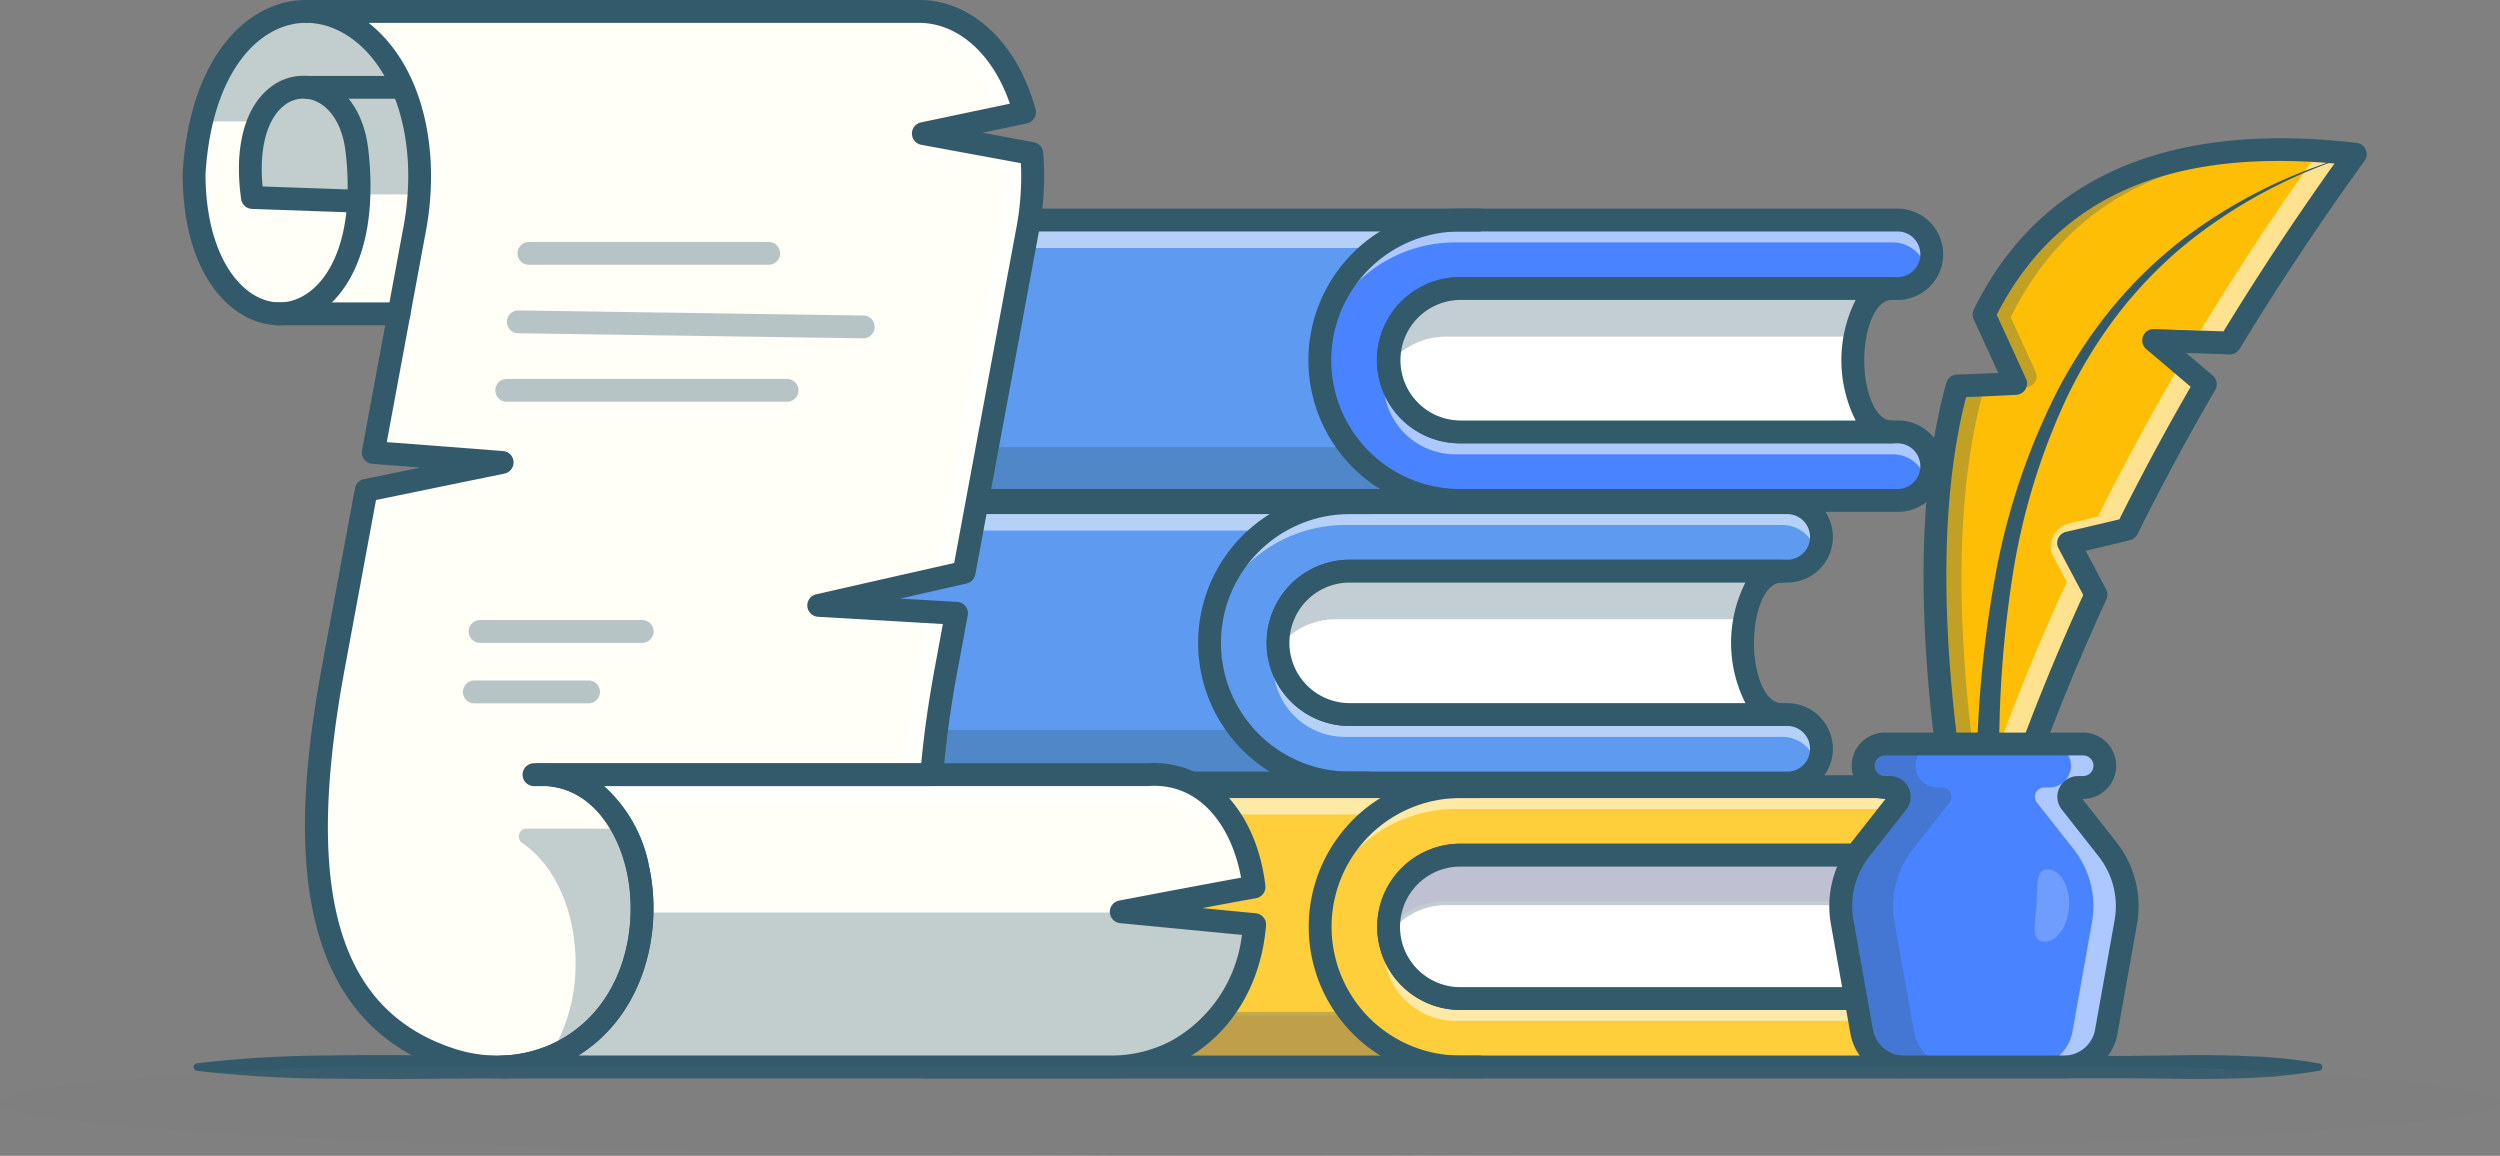 <svg xmlns="http://www.w3.org/2000/svg" width="269.151" height="124.433" viewBox="0 0 269.151 124.433">
  <rect x="0" y="0" width="269.151" height="124.433" fill="#808080" stroke="none"/>
  <g id="Grupo_29498" data-name="Grupo 29498" transform="translate(-269.3 -3505.568)">
    <g id="Grupo_26864" data-name="Grupo 26864" transform="translate(493.078 -2121.749)">
      <g id="Grupo_26863" data-name="Grupo 26863" transform="translate(-223.778 5627.317)">
        <g id="Grupo_26791" data-name="Grupo 26791" transform="translate(83.916 22.461)">
          <g id="Grupo_26774" data-name="Grupo 26774" transform="translate(1.229 1.229)">
            <g id="Grupo_26773" data-name="Grupo 26773">
              <path id="Trazado_67605" data-name="Trazado 67605" d="M700.467,5894.039H641.482a15.092,15.092,0,1,1,0-30.184h58.985" transform="translate(-626.39 -5863.855)" fill="#5d9af0"/>
            </g>
          </g>
          <g id="Grupo_26776" data-name="Grupo 26776" transform="translate(1.231 13.454)" opacity="0.3">
            <g id="Grupo_26775" data-name="Grupo 26775">
              <path id="Trazado_67606" data-name="Trazado 67606" d="M700.486,5998.145v5.736H641.5a15.1,15.1,0,0,1-14.818-17.96,15.113,15.113,0,0,0,14.818,12.225Z" transform="translate(-626.41 -5985.92)" fill="#325a6a"/>
            </g>
          </g>
          <g id="Grupo_26778" data-name="Grupo 26778" transform="translate(1.231 1.229)" opacity="0.55">
            <g id="Grupo_26777" data-name="Grupo 26777">
              <path id="Trazado_67607" data-name="Trazado 67607" d="M700.486,5863.859v3H641.5a15.113,15.113,0,0,0-15.018,13.593c-.049-.5-.074-1-.074-1.5a15.108,15.108,0,0,1,15.092-15.092Z" transform="translate(-626.41 -5863.859)" fill="#fff"/>
            </g>
          </g>
          <g id="Grupo_26780" data-name="Grupo 26780" transform="translate(58.173 1.229)">
            <g id="Grupo_26779" data-name="Grupo 26779">
              <path id="Trazado_67608" data-name="Trazado 67608" d="M1257.167,5894.039h-47.1a15.092,15.092,0,1,1,0-30.184h47.1a3.687,3.687,0,1,1,0,7.373h-47.1a7.718,7.718,0,1,0,0,15.437h47.1a3.687,3.687,0,1,1,0,7.374Z" transform="translate(-1194.97 -5863.855)" fill="#4a83ff"/>
            </g>
          </g>
          <g id="Grupo_26783" data-name="Grupo 26783" transform="translate(58.215 0.665)" opacity="0.55">
            <g id="Grupo_26781" data-name="Grupo 26781" transform="translate(6.821 15.289)">
              <path id="Trazado_67609" data-name="Trazado 67609" d="M1322.522,6022.1a3.646,3.646,0,0,1-.627,2.052,3.688,3.688,0,0,0-3.572-2.769h-47.1a7.717,7.717,0,0,1-7.2-10.492,7.723,7.723,0,0,0,7.714,7.521h47.1A3.687,3.687,0,0,1,1322.522,6022.1Z" transform="translate(-1263.501 -6010.888)" fill="#fff"/>
            </g>
            <g id="Grupo_26782" data-name="Grupo 26782">
              <path id="Trazado_67610" data-name="Trazado 67610" d="M1209.933,5861.2a15.116,15.116,0,0,0-14.539,11.045,15.106,15.106,0,0,1,15.051-14.015h47.1a3.688,3.688,0,0,1,3.687,3.688,3.648,3.648,0,0,1-.627,2.052,3.688,3.688,0,0,0-3.572-2.77Z" transform="translate(-1195.394 -5858.229)" fill="#fff"/>
            </g>
          </g>
          <g id="Grupo_26785" data-name="Grupo 26785" transform="translate(56.944)">
            <g id="Grupo_26784" data-name="Grupo 26784">
              <path id="Trazado_67611" data-name="Trazado 67611" d="M1246.125,5884.228h-47.1a16.321,16.321,0,1,1,0-32.642h47.1a4.916,4.916,0,1,1,0,9.832h-47.1a6.49,6.49,0,0,0,0,12.979h47.1a4.916,4.916,0,1,1,0,9.831Zm-47.1-30.184a13.863,13.863,0,1,0,0,27.726h47.1a2.458,2.458,0,0,0,0-4.916h-47.1a8.947,8.947,0,1,1,0-17.894h47.1a2.458,2.458,0,0,0,0-4.916Z" transform="translate(-1182.699 -5851.586)" fill="#325a6a"/>
            </g>
          </g>
          <g id="Grupo_26787" data-name="Grupo 26787">
            <g id="Grupo_26786" data-name="Grupo 26786">
              <path id="Trazado_67612" data-name="Trazado 67612" d="M689.424,5884.228H630.439a16.321,16.321,0,1,1,0-32.642h58.985a1.229,1.229,0,1,1,0,2.458H630.439a13.863,13.863,0,1,0,0,27.726h58.985a1.229,1.229,0,1,1,0,2.458Z" transform="translate(-614.118 -5851.586)" fill="#325a6a"/>
            </g>
          </g>
          <g id="Grupo_26788" data-name="Grupo 26788" transform="translate(65.343 8.398)">
            <path id="Trazado_67613" data-name="Trazado 67613" d="M1322.825,5952.919h-46.493a7.718,7.718,0,1,1,0-15.436h46.493C1317.225,5937.483,1317.225,5952.919,1322.825,5952.919Z" transform="translate(-1268.409 -5937.278)" fill="#fff"/>
            <path id="Trazado_67614" data-name="Trazado 67614" d="M1320.984,5951.282h-46.493a7.923,7.923,0,0,1,0-15.847h46.493v.409c-2.745,0-4,3.9-4,7.514s1.25,7.514,4,7.514Zm-46.493-15.437a7.514,7.514,0,0,0,0,15.027h44.953c-1.958-1.131-2.865-4.418-2.865-7.514a12.724,12.724,0,0,1,1.07-5.4,4.732,4.732,0,0,1,1.8-2.118Z" transform="translate(-1266.568 -5935.436)" fill="#325a6a"/>
          </g>
          <g id="Grupo_26789" data-name="Grupo 26789" transform="translate(65.548 8.603)" opacity="0.3">
            <path id="Trazado_67615" data-name="Trazado 67615" d="M1322.825,5937.483c-2.175,0-3.507,2.327-3.99,5.178h-44.043a7.708,7.708,0,0,0-6.157,3.068c-.016-.176-.021-.352-.021-.528a7.726,7.726,0,0,1,7.718-7.718Z" transform="translate(-1268.614 -5937.483)" fill="#325a6a"/>
          </g>
          <g id="Grupo_26790" data-name="Grupo 26790" transform="translate(64.319 7.374)">
            <path id="Trazado_67616" data-name="Trazado 67616" d="M1311.781,5943.106h-46.493a8.947,8.947,0,1,1,0-17.895h46.493a1.229,1.229,0,1,1,0,2.458c-1.86,0-2.971,3.3-2.971,6.489s1.111,6.49,2.971,6.49a1.229,1.229,0,1,1,0,2.458Zm-46.493-15.437a6.49,6.49,0,0,0,0,12.979h42.6a14.442,14.442,0,0,1,0-12.979Z" transform="translate(-1256.341 -5925.212)" fill="#325a6a"/>
          </g>
        </g>
        <g id="Grupo_26810" data-name="Grupo 26810" transform="translate(72.042 52.889)">
          <g id="Grupo_26793" data-name="Grupo 26793" transform="translate(1.024 1.024)">
            <g id="Grupo_26792" data-name="Grupo 26792">
              <path id="Trazado_67617" data-name="Trazado 67617" d="M581.91,6197.863H522.925a15.092,15.092,0,1,1,0-30.184H581.91" transform="translate(-507.628 -6167.475)" fill="#5d9af0"/>
              <path id="Trazado_67618" data-name="Trazado 67618" d="M580.069,6196.225H521.084a15.3,15.3,0,1,1,0-30.594h58.985v.41H521.084a14.887,14.887,0,1,0,0,29.775h58.985Z" transform="translate(-505.787 -6165.631)" fill="#325a6a"/>
            </g>
          </g>
          <g id="Grupo_26795" data-name="Grupo 26795" transform="translate(1.231 13.454)" opacity="0.3">
            <g id="Grupo_26794" data-name="Grupo 26794">
              <path id="Trazado_67619" data-name="Trazado 67619" d="M581.928,6301.969v5.735H522.944a15.094,15.094,0,0,1-14.818-17.96,15.114,15.114,0,0,0,14.818,12.225Z" transform="translate(-507.852 -6289.744)" fill="#325a6a"/>
            </g>
          </g>
          <g id="Grupo_26797" data-name="Grupo 26797" transform="translate(1.231 1.229)" opacity="0.55">
            <g id="Grupo_26796" data-name="Grupo 26796">
              <path id="Trazado_67620" data-name="Trazado 67620" d="M581.928,6167.684v3H522.944a15.113,15.113,0,0,0-15.018,13.592c-.049-.5-.074-1-.074-1.5a15.108,15.108,0,0,1,15.092-15.092Z" transform="translate(-507.852 -6167.684)" fill="#fff"/>
            </g>
          </g>
          <g id="Grupo_26799" data-name="Grupo 26799" transform="translate(57.968 1.024)">
            <g id="Grupo_26798" data-name="Grupo 26798">
              <path id="Trazado_67621" data-name="Trazado 67621" d="M1138.61,6197.863h-47.1a15.092,15.092,0,1,1,0-30.184h47.1a3.687,3.687,0,0,1,0,7.374h-47.1a7.718,7.718,0,1,0,0,15.436h47.1a3.687,3.687,0,1,1,0,7.374Z" transform="translate(-1076.208 -6167.475)" fill="#5d9af0"/>
              <path id="Trazado_67622" data-name="Trazado 67622" d="M1136.77,6196.225h-47.1a15.3,15.3,0,1,1,0-30.594h47.1a3.892,3.892,0,0,1,0,7.784h-47.1a7.513,7.513,0,1,0,0,15.026h47.1a3.892,3.892,0,0,1,0,7.784Zm-47.1-30.185a14.887,14.887,0,1,0,0,29.775h47.1a3.482,3.482,0,0,0,0-6.964h-47.1a7.923,7.923,0,1,1,0-15.846h47.1a3.482,3.482,0,0,0,0-6.964Z" transform="translate(-1074.368 -6165.631)" fill="#325a6a"/>
            </g>
          </g>
          <g id="Grupo_26802" data-name="Grupo 26802" transform="translate(58.215 0.666)" opacity="0.55">
            <g id="Grupo_26800" data-name="Grupo 26800" transform="translate(6.821 15.289)">
              <path id="Trazado_67623" data-name="Trazado 67623" d="M1203.964,6325.919a3.646,3.646,0,0,1-.627,2.052,3.689,3.689,0,0,0-3.572-2.77h-47.1a7.716,7.716,0,0,1-7.2-10.491,7.723,7.723,0,0,0,7.714,7.522h47.1A3.687,3.687,0,0,1,1203.964,6325.919Z" transform="translate(-1144.943 -6314.711)" fill="#fff"/>
            </g>
            <g id="Grupo_26801" data-name="Grupo 26801">
              <path id="Trazado_67624" data-name="Trazado 67624" d="M1091.375,6165.023a15.116,15.116,0,0,0-14.539,11.044,15.106,15.106,0,0,1,15.051-14.014h47.1a3.687,3.687,0,0,1,3.687,3.687,3.646,3.646,0,0,1-.627,2.052,3.688,3.688,0,0,0-3.572-2.769Z" transform="translate(-1076.836 -6162.053)" fill="#fff"/>
            </g>
          </g>
          <g id="Grupo_26804" data-name="Grupo 26804" transform="translate(56.944)">
            <g id="Grupo_26803" data-name="Grupo 26803">
              <path id="Trazado_67625" data-name="Trazado 67625" d="M1127.567,6188.05h-47.1a16.321,16.321,0,1,1,0-32.642h47.1a4.916,4.916,0,1,1,0,9.832h-47.1a6.489,6.489,0,1,0,0,12.979h47.1a4.916,4.916,0,0,1,0,9.832Zm-47.1-30.184a13.863,13.863,0,1,0,0,27.727h47.1a2.458,2.458,0,0,0,0-4.917h-47.1a8.947,8.947,0,1,1,0-17.894h47.1a2.458,2.458,0,0,0,0-4.916Z" transform="translate(-1064.141 -6155.408)" fill="#325a6a"/>
            </g>
          </g>
          <g id="Grupo_26806" data-name="Grupo 26806" transform="translate(0)">
            <g id="Grupo_26805" data-name="Grupo 26805">
              <path id="Trazado_67626" data-name="Trazado 67626" d="M570.866,6188.05H511.881a16.321,16.321,0,1,1,0-32.642h58.985a1.229,1.229,0,0,1,0,2.458H511.881a13.863,13.863,0,1,0,0,27.727h58.985a1.229,1.229,0,1,1,0,2.458Z" transform="translate(-495.56 -6155.408)" fill="#325a6a"/>
            </g>
          </g>
          <g id="Grupo_26807" data-name="Grupo 26807" transform="translate(65.343 8.398)">
            <path id="Trazado_67627" data-name="Trazado 67627" d="M1204.267,6256.743h-46.493a7.718,7.718,0,1,1,0-15.436h46.493C1198.667,6241.307,1198.667,6256.743,1204.267,6256.743Z" transform="translate(-1149.851 -6241.103)" fill="#fff"/>
            <path id="Trazado_67628" data-name="Trazado 67628" d="M1202.427,6255.107h-46.493a7.923,7.923,0,1,1,0-15.846h46.493v.411c-2.745,0-4,3.894-4,7.513s1.25,7.512,4,7.512Zm-46.493-15.436a7.513,7.513,0,1,0,0,15.025h44.953c-1.958-1.131-2.865-4.417-2.865-7.512a12.727,12.727,0,0,1,1.07-5.4,4.725,4.725,0,0,1,1.8-2.117Z" transform="translate(-1148.011 -6239.261)" fill="#325a6a"/>
          </g>
          <g id="Grupo_26808" data-name="Grupo 26808" transform="translate(65.548 8.603)" opacity="0.3">
            <path id="Trazado_67629" data-name="Trazado 67629" d="M1204.267,6241.307c-2.175,0-3.507,2.327-3.99,5.178h-44.044a7.707,7.707,0,0,0-6.157,3.069c-.016-.176-.021-.353-.021-.529a7.726,7.726,0,0,1,7.718-7.718Z" transform="translate(-1150.056 -6241.307)" fill="#325a6a"/>
          </g>
          <g id="Grupo_26809" data-name="Grupo 26809" transform="translate(64.319 7.374)">
            <path id="Trazado_67630" data-name="Trazado 67630" d="M1193.225,6246.932h-46.493a8.947,8.947,0,1,1,0-17.894h46.493a1.229,1.229,0,1,1,0,2.458c-1.86,0-2.971,3.3-2.971,6.489s1.111,6.489,2.971,6.489a1.229,1.229,0,0,1,0,2.458Zm-46.493-15.436a6.489,6.489,0,1,0,0,12.978h42.6a14.441,14.441,0,0,1,0-12.978Z" transform="translate(-1137.785 -6229.039)" fill="#325a6a"/>
          </g>
        </g>
        <g id="Grupo_26829" data-name="Grupo 26829" transform="translate(83.95 83.461)">
          <g id="Grupo_26812" data-name="Grupo 26812" transform="translate(1.229 1.229)">
            <g id="Grupo_26811" data-name="Grupo 26811">
              <path id="Trazado_67631" data-name="Trazado 67631" d="M700.808,6503.128H641.823a15.092,15.092,0,0,1,0-30.185h58.985" transform="translate(-626.731 -6472.943)" fill="#ffce3b"/>
            </g>
          </g>
          <g id="Grupo_26814" data-name="Grupo 26814" transform="translate(1.026 12.374)" opacity="0.3">
            <g id="Grupo_26813" data-name="Grupo 26813">
              <path id="Trazado_67632" data-name="Trazado 67632" d="M700.827,6607.234v5.735H641.843a15.094,15.094,0,0,1-14.818-17.959,15.113,15.113,0,0,0,14.818,12.225Z" transform="translate(-626.546 -6593.93)" fill="#282e6b"/>
              <path id="Trazado_67633" data-name="Trazado 67633" d="M699.191,6603.477H640a15.3,15.3,0,0,1-15.019-18.2l.2-1.041.2,1.041A14.9,14.9,0,0,0,640,6597.331h59.189Zm-73.969-17.084A14.89,14.89,0,0,0,640,6603.066h58.779v-5.326H640A15.316,15.316,0,0,1,625.222,6586.392Z" transform="translate(-624.705 -6584.232)" fill="#325a6a"/>
            </g>
          </g>
          <g id="Grupo_26816" data-name="Grupo 26816" transform="translate(1.231 1.229)" opacity="0.55">
            <g id="Grupo_26815" data-name="Grupo 26815">
              <path id="Trazado_67634" data-name="Trazado 67634" d="M700.827,6472.948v3H641.843a15.113,15.113,0,0,0-15.018,13.593c-.049-.5-.074-1-.074-1.5a15.109,15.109,0,0,1,15.092-15.092Z" transform="translate(-626.751 -6472.948)" fill="#fff"/>
            </g>
          </g>
          <g id="Grupo_26818" data-name="Grupo 26818" transform="translate(58.173 1.229)">
            <g id="Grupo_26817" data-name="Grupo 26817">
              <path id="Trazado_67635" data-name="Trazado 67635" d="M1257.508,6503.128h-47.1a15.092,15.092,0,0,1,0-30.185h47.1a3.687,3.687,0,0,1,0,7.375h-47.1a7.718,7.718,0,1,0,0,15.436h47.1a3.687,3.687,0,0,1,0,7.375Z" transform="translate(-1195.311 -6472.943)" fill="#ffce3b"/>
            </g>
          </g>
          <g id="Grupo_26821" data-name="Grupo 26821" transform="translate(58.215 0.665)" opacity="0.55">
            <g id="Grupo_26819" data-name="Grupo 26819" transform="translate(6.821 15.289)">
              <path id="Trazado_67636" data-name="Trazado 67636" d="M1322.862,6631.185a3.65,3.65,0,0,1-.627,2.053,3.688,3.688,0,0,0-3.572-2.77h-47.1a7.717,7.717,0,0,1-7.2-10.492,7.723,7.723,0,0,0,7.714,7.521h47.1A3.687,3.687,0,0,1,1322.862,6631.185Z" transform="translate(-1263.841 -6619.977)" fill="#fff"/>
            </g>
            <g id="Grupo_26820" data-name="Grupo 26820">
              <path id="Trazado_67637" data-name="Trazado 67637" d="M1210.274,6470.288a15.116,15.116,0,0,0-14.539,11.044,15.106,15.106,0,0,1,15.051-14.014h47.1a3.687,3.687,0,0,1,3.687,3.687,3.647,3.647,0,0,1-.627,2.053,3.688,3.688,0,0,0-3.572-2.77Z" transform="translate(-1195.735 -6467.318)" fill="#fff"/>
            </g>
          </g>
          <g id="Grupo_26823" data-name="Grupo 26823" transform="translate(56.944)">
            <g id="Grupo_26822" data-name="Grupo 26822">
              <path id="Trazado_67638" data-name="Trazado 67638" d="M1246.466,6493.318h-47.1a16.321,16.321,0,1,1,0-32.642h47.1a4.916,4.916,0,1,1,0,9.831h-47.1a6.489,6.489,0,0,0,0,12.979h47.1a4.916,4.916,0,0,1,0,9.832Zm-47.1-30.184a13.863,13.863,0,1,0,0,27.726h47.1a2.458,2.458,0,0,0,0-4.917h-47.1a8.947,8.947,0,1,1,0-17.894h47.1a2.458,2.458,0,1,0,0-4.916Z" transform="translate(-1183.04 -6460.676)" fill="#325a6a"/>
            </g>
          </g>
          <g id="Grupo_26825" data-name="Grupo 26825">
            <g id="Grupo_26824" data-name="Grupo 26824">
              <path id="Trazado_67639" data-name="Trazado 67639" d="M689.765,6493.318H630.78a16.321,16.321,0,1,1,0-32.642h58.985a1.229,1.229,0,1,1,0,2.458H630.78a13.863,13.863,0,1,0,0,27.726h58.985a1.229,1.229,0,0,1,0,2.458Z" transform="translate(-614.459 -6460.676)" fill="#325a6a"/>
            </g>
          </g>
          <g id="Grupo_26826" data-name="Grupo 26826" transform="translate(65.343 8.398)">
            <path id="Trazado_67640" data-name="Trazado 67640" d="M1323.166,6562.008h-46.493a7.718,7.718,0,1,1,0-15.436h46.493C1317.566,6546.572,1317.566,6562.008,1323.166,6562.008Z" transform="translate(-1268.75 -6546.367)" fill="#fff"/>
            <path id="Trazado_67641" data-name="Trazado 67641" d="M1321.326,6560.371h-46.493a7.923,7.923,0,0,1,0-15.846h46.493v.41c-2.745,0-4,3.9-4,7.514s1.25,7.513,4,7.513Zm-46.493-15.437a7.513,7.513,0,0,0,0,15.027h44.953c-1.958-1.131-2.865-4.418-2.865-7.513a12.725,12.725,0,0,1,1.07-5.4,4.734,4.734,0,0,1,1.8-2.118Z" transform="translate(-1266.91 -6544.525)" fill="#325a6a"/>
          </g>
          <g id="Grupo_26827" data-name="Grupo 26827" transform="translate(65.343 8.398)" opacity="0.3">
            <path id="Trazado_67642" data-name="Trazado 67642" d="M1323.166,6546.572c-2.175,0-3.507,2.327-3.99,5.178h-44.043a7.708,7.708,0,0,0-6.157,3.068c-.016-.176-.02-.352-.02-.528a7.726,7.726,0,0,1,7.718-7.718Z" transform="translate(-1268.75 -6546.367)" fill="#282e6b"/>
            <path id="Trazado_67643" data-name="Trazado 67643" d="M1266.98,6553.521l-.049-.525c-.017-.183-.021-.365-.021-.547a7.932,7.932,0,0,1,7.923-7.923h46.493v.41c-1.84,0-3.257,1.872-3.788,5.008l-.029.171h-44.216a7.455,7.455,0,0,0-5.994,2.987Zm7.852-8.586a7.522,7.522,0,0,0-7.513,7.489,7.852,7.852,0,0,1,5.973-2.721h43.871c.432-2.371,1.374-4.04,2.639-4.769Z" transform="translate(-1266.91 -6544.525)" fill="#325a6a"/>
          </g>
          <g id="Grupo_26828" data-name="Grupo 26828" transform="translate(64.319 7.374)">
            <path id="Trazado_67644" data-name="Trazado 67644" d="M1312.124,6552.2h-46.493a8.947,8.947,0,0,1,0-17.894h46.493a1.229,1.229,0,0,1,0,2.458c-1.86,0-2.971,3.3-2.971,6.489s1.111,6.489,2.971,6.489a1.229,1.229,0,0,1,0,2.458Zm-46.493-15.436a6.489,6.489,0,0,0,0,12.978h42.6a14.441,14.441,0,0,1,0-12.978Z" transform="translate(-1256.684 -6534.302)" fill="#325a6a"/>
          </g>
        </g>
        <g id="Grupo_26830" data-name="Grupo 26830" transform="translate(33.043 1.23)">
          <path id="Trazado_67645" data-name="Trazado 67645" d="M183.738,5663.181l-6.829,36.808-15.645,3.548,14.83.86-1.057,5.694a114.039,114.039,0,0,0-1.61,11.676H132.091a9.89,9.89,0,0,0-1.483,0h1.483c3.613.274,6.395,2.568,8.124,5.813,3.843,7.19,2.528,19.038-6.276,23.847a14.678,14.678,0,0,1-1.77.819,15.2,15.2,0,0,1-4.99.987,16.463,16.463,0,0,1-5.723-.86c-14.977-5.043-16.276-21.512-12.425-42.282l3.511-18.935,14.637-3.011-13.879-1.065,2.769-14.932,1.663-8.967a30.778,30.778,0,0,0,.516-7.51c-.631-10.323-6.354-16.014-12.089-16.075H172.07c4.711,0,9.431,3.8,11.344,10.852l-10.885,2.291,11.659,2.15c.025.258.045.52.061.782A30.785,30.785,0,0,1,183.738,5663.181Z" transform="translate(-106.159 -5639.596)" fill="#fffef7"/>
        </g>
        <g id="Grupo_26831" data-name="Grupo 26831" transform="translate(88.148 1.23)" opacity="0.6">
          <path id="Trazado_67646" data-name="Trazado 67646" d="M678.847,5663.181l-6.829,36.808-15.645,3.548,14.83.86-1.057,5.694a114.039,114.039,0,0,0-1.61,11.676h-3.277a114.038,114.038,0,0,1,1.61-11.676l1.057-5.694-7.134-.414a1.09,1.09,0,0,1-.178-2.151l8.127-1.843,6.829-36.808a30.785,30.785,0,0,0,.512-7.51c-.016-.262-.037-.524-.061-.782l-5.213-.962a1.294,1.294,0,0,1-.032-2.538l4.471-.941c-1.913-7.05-6.633-10.852-11.344-10.852h3.277c4.711,0,9.431,3.8,11.344,10.852l-10.885,2.291,11.659,2.15c.025.258.045.52.062.782A30.788,30.788,0,0,1,678.847,5663.181Z" transform="translate(-656.373 -5639.596)" fill="#fff"/>
        </g>
        <g id="Grupo_26832" data-name="Grupo 26832" transform="translate(54.063 83.373)">
          <path id="Trazado_67647" data-name="Trazado 67647" d="M397.05,6475.964c-.442,5.354-3.036,10.668-8.247,13.515a15.016,15.016,0,0,1-6.837,1.807H316.042a15.01,15.01,0,0,0,6.76-1.807c5.633-3.08,8.2-9.041,8.312-14.817.139-7.321-3.662-14.351-10.16-14.842h64.518c6.53-.479,10.721,5.317,11.516,12.089-5.289.951-14.293,2.675-14.293,2.675l.811.078h.012Z" transform="translate(-316.042 -6459.792)" fill="#fffef7"/>
        </g>
        <g id="Grupo_26833" data-name="Grupo 26833" transform="translate(58.975 83.373)" opacity="0.6">
          <path id="Trazado_67648" data-name="Trazado 67648" d="M429.607,6462.961H371.344a9.329,9.329,0,0,0-6.256-3.142h64.518c6.53-.479,10.721,5.317,11.516,12.089-.2.037-.4.069-.6.107C438.984,6466.645,435.133,6462.556,429.607,6462.961Z" transform="translate(-365.088 -6459.792)" fill="#fff"/>
        </g>
        <g id="Grupo_26834" data-name="Grupo 26834" transform="translate(55.849 89.214)" opacity="0.3">
          <path id="Trazado_67649" data-name="Trazado 67649" d="M338.843,6541.961a14.827,14.827,0,0,1-1.77.819,18.582,18.582,0,0,0,2.913-9.824c.1-5.461-1.986-10.761-5.752-13.305a.844.844,0,0,1,.486-1.537h10.4C348.962,6525.3,347.647,6537.151,338.843,6541.961Z" transform="translate(-333.869 -6518.114)" fill="#325a6a"/>
        </g>
        <g id="Grupo_26835" data-name="Grupo 26835" transform="translate(20.893 1.229)">
          <path id="Trazado_67650" data-name="Trazado 67650" d="M9.058,5659.289a33.6,33.6,0,0,1-.5,3.888l-1.663,8.968H-5.563a5.782,5.782,0,0,1-.7,0H-6.28c-4.441-.238-8.886-5.28-8.886-15.109a34.137,34.137,0,0,1,.8-5.608c1.909-8.124,6.632-11.885,11.352-11.835,5.735.062,11.458,5.751,12.089,16.076A28.851,28.851,0,0,1,9.058,5659.289Z" transform="translate(15.166 -5639.591)" fill="#fffef7"/>
        </g>
        <g id="Grupo_26836" data-name="Grupo 26836" transform="translate(52.834 82.145)">
          <path id="Trazado_67651" data-name="Trazado 67651" d="M305,6481.479a1.229,1.229,0,0,1-.036-2.457,13.9,13.9,0,0,0,6.208-1.657c6.857-3.748,8.57-12,7.26-18.079-.913-4.238-3.655-8.9-8.612-9.277a1.229,1.229,0,0,1,.093-2.454h64.475c6.559-.458,11.815,4.955,12.78,13.175a1.229,1.229,0,0,1-1,1.353c-1.685.3-3.761.687-5.8,1.069l5.764.554a1.229,1.229,0,0,1,1.107,1.324c-.53,6.416-3.768,11.7-8.882,14.493a16.367,16.367,0,0,1-7.4,1.957Zm8.2-2.458h57.72a13.862,13.862,0,0,0,6.25-1.657,15.023,15.023,0,0,0,7.472-11.332l-13.11-1.261a1.229,1.229,0,0,1-.114-2.43c.084-.016,7.836-1.5,13.134-2.466-.972-5.378-4.327-10.285-10.035-9.866-.03,0-.06,0-.09,0H315.953a15.488,15.488,0,0,1,4.881,8.756C322.276,6465.458,320.458,6474.478,313.2,6479.022Z" transform="translate(-303.772 -6447.528)" fill="#325a6a"/>
        </g>
        <g id="Grupo_26837" data-name="Grupo 26837" transform="translate(54.063 98.243)" opacity="0.3">
          <path id="Trazado_67652" data-name="Trazado 67652" d="M397.05,6609.571c-.442,5.354-3.036,10.667-8.247,13.515a15.022,15.022,0,0,1-6.837,1.807H316.042a15.023,15.023,0,0,0,6.76-1.807c5.633-3.081,8.2-9.042,8.312-14.818h52.4Z" transform="translate(-316.042 -6608.269)" fill="#325a6a"/>
        </g>
        <g id="Grupo_26838" data-name="Grupo 26838" transform="translate(31.814 0.001)">
          <path id="Trazado_67653" data-name="Trazado 67653" d="M115.657,5743.427a17.687,17.687,0,0,1-5.635-.931c-18-6.062-16.18-27.827-13.243-43.671l3.511-18.935a1.228,1.228,0,0,1,.961-.979l6.08-1.25-5.168-.4a1.228,1.228,0,0,1-1.114-1.449l4.433-23.9a29.655,29.655,0,0,0,.5-7.21c-.594-9.725-5.921-14.868-10.876-14.921a1.229,1.229,0,0,1,.013-2.458h65.911c5.673,0,10.591,4.616,12.53,11.759a1.229,1.229,0,0,1-.933,1.524l-4.792,1.008,5.537,1.021a1.229,1.229,0,0,1,1,1.092c.026.271.047.547.065.823a32.11,32.11,0,0,1-.531,7.809h0l-6.829,36.809a1.228,1.228,0,0,1-.936.975l-7.169,1.626,6.153.356a1.229,1.229,0,0,1,1.137,1.451l-1.057,5.695a111.85,111.85,0,0,0-1.593,11.549,1.228,1.228,0,0,1-1.225,1.131H127.089a15.49,15.49,0,0,1,4.881,8.755c1.5,6.945-.52,16.4-8.485,20.755a16.368,16.368,0,0,1-7.312,1.957C116,5743.425,115.829,5743.427,115.657,5743.427Zm-13.1-62.275-3.36,18.122c-2.1,11.334-2.383,20.015-.859,26.534,1.733,7.42,5.812,12.117,12.469,14.359a15.188,15.188,0,0,0,5.294.8,13.892,13.892,0,0,0,6.208-1.657c6.857-3.748,8.57-12,7.259-18.079-.911-4.226-3.639-8.873-8.567-9.273h-1.435a1.229,1.229,0,0,1-.089-2.455,11.322,11.322,0,0,1,1.617,0h40.162c.3-3.279.806-6.783,1.529-10.671l.8-4.324-13.439-.779a1.229,1.229,0,0,1-.2-2.425l14.856-3.369,6.682-36.014a29.8,29.8,0,0,0,.5-7.03l-10.727-1.979a1.229,1.229,0,0,1-.03-2.411l9.57-2.014c-1.823-5.325-5.565-8.7-9.775-8.7H101.755c3.5,2.73,6.245,7.7,6.677,14.771a32.112,32.112,0,0,1-.535,7.811l-4.183,22.553,12.516.961a1.229,1.229,0,0,1,.154,2.429Zm70.138-29.014h0Z" transform="translate(-93.888 -5627.325)" fill="#325a6a"/>
        </g>
        <g id="Grupo_26839" data-name="Grupo 26839" transform="translate(19.664)">
          <path id="Trazado_67654" data-name="Trazado 67654" d="M-17,5662.338l-.193,0c-4.934-.137-10.243-5.311-10.243-16.346,0-.026,0-.051,0-.077.807-12.861,7.241-18.6,13.293-18.6h.1a1.229,1.229,0,0,1,1.217,1.241,1.237,1.237,0,0,1-1.241,1.217h-.072c-4.894,0-10.121,5.014-10.838,16.253.011,8.95,3.956,13.742,7.854,13.85,3.086.087,6.569-2.93,7.31-9.71l-10.151-.356a1.229,1.229,0,0,1-1.174-1.055c-.783-5.506.363-9.894,3.145-12.041a5.753,5.753,0,0,1,5.8-.786c2.54,1.067,4.307,3.818,4.727,7.358a32.782,32.782,0,0,1,.208,5.765.023.023,0,0,0,0,0C-7.77,5658.219-12.628,5662.338-17,5662.338Zm-1.828-14.946,9.157.321a31.883,31.883,0,0,0-.236-4.134c-.314-2.65-1.525-4.663-3.239-5.383a3.28,3.28,0,0,0-3.348.466C-18.37,5640.11-19.22,5643.332-18.829,5647.393Z" transform="translate(27.437 -5627.317)" fill="#325a6a"/>
        </g>
        <g id="Grupo_26840" data-name="Grupo 26840" transform="translate(26.944 9.384)" opacity="0.3">
          <path id="Trazado_67655" data-name="Trazado 67655" d="M56.926,5733.3l-11.438-.4c-2.048-14.4,10.045-15.2,11.237-5.149A31.418,31.418,0,0,1,56.926,5733.3Z" transform="translate(-45.255 -5721.017)" fill="#325a6a"/>
        </g>
        <g id="Grupo_26841" data-name="Grupo 26841" transform="translate(28.548 32.554)">
          <path id="Trazado_67656" data-name="Trazado 67656" d="M75.672,5954.827H62.5a1.229,1.229,0,1,1,0-2.458H75.672a1.229,1.229,0,1,1,0,2.458Z" transform="translate(-61.268 -5952.37)" fill="#325a6a"/>
        </g>
        <g id="Grupo_26842" data-name="Grupo 26842" transform="translate(31.808 8.173)">
          <path id="Trazado_67657" data-name="Trazado 67657" d="M104.969,5711.381H95.055a1.229,1.229,0,1,1,0-2.458h9.914a1.229,1.229,0,1,1,0,2.458Z" transform="translate(-93.826 -5708.924)" fill="#325a6a"/>
        </g>
        <g id="Grupo_26843" data-name="Grupo 26843" transform="translate(21.692 1.229)" opacity="0.3">
          <path id="Trazado_67658" data-name="Trazado 67658" d="M16.236,5659.289H10.414l-1.938-8.349c-2.986-4.715-6.264-3.867-9.726.492H-7.185l0,0c1.909-8.124,6.632-11.885,11.352-11.835,5.735.062,11.458,5.751,12.089,16.076A28.851,28.851,0,0,1,16.236,5659.289Z" transform="translate(7.189 -5639.591)" fill="#325a6a"/>
        </g>
        <g id="Grupo_26849" data-name="Grupo 26849" transform="translate(49.84 26.047)" opacity="0.35">
          <g id="Grupo_26844" data-name="Grupo 26844" transform="translate(5.876)">
            <path id="Trazado_67659" data-name="Trazado 67659" d="M359.578,5889.858H333.769a1.229,1.229,0,1,1,0-2.458h25.809a1.229,1.229,0,1,1,0,2.458Z" transform="translate(-332.54 -5887.4)" fill="#325a6a"/>
          </g>
          <g id="Grupo_26845" data-name="Grupo 26845" transform="translate(3.486 14.748)">
            <path id="Trazado_67660" data-name="Trazado 67660" d="M340.088,6037.115H309.909a1.229,1.229,0,1,1,0-2.458h30.179a1.229,1.229,0,0,1,0,2.458Z" transform="translate(-308.68 -6034.657)" fill="#325a6a"/>
          </g>
          <g id="Grupo_26846" data-name="Grupo 26846" transform="translate(0.618 40.705)">
            <path id="Trazado_67661" data-name="Trazado 67661" d="M298.726,6296.3H281.275a1.229,1.229,0,1,1,0-2.458h17.451a1.229,1.229,0,1,1,0,2.458Z" transform="translate(-280.046 -6293.842)" fill="#325a6a"/>
          </g>
          <g id="Grupo_26847" data-name="Grupo 26847" transform="translate(0 47.214)">
            <path id="Trazado_67662" data-name="Trazado 67662" d="M287.394,6361.287H275.1a1.229,1.229,0,1,1,0-2.458h12.294a1.229,1.229,0,0,1,0,2.458Z" transform="translate(-273.871 -6358.829)" fill="#325a6a"/>
          </g>
          <g id="Grupo_26848" data-name="Grupo 26848" transform="translate(4.713 7.374)">
            <path id="Trazado_67663" data-name="Trazado 67663" d="M359.3,5964.035h-.018l-37.143-.546a1.229,1.229,0,0,1,.018-2.457h.018l37.143.545a1.229,1.229,0,0,1-.018,2.458Z" transform="translate(-320.93 -5961.031)" fill="#325a6a"/>
          </g>
        </g>
        <g id="Grupo_26860" data-name="Grupo 26860" transform="translate(196.948 14.887)">
          <g id="Grupo_26850" data-name="Grupo 26850" transform="translate(11.36 1.224)">
            <path id="Trazado_67664" data-name="Trazado 67664" d="M1857.8,5855.248h7.87q3.5-9.71,7.845-19.156l-2.946-5.56s3.7-.84,6.313-1.487q3.914-7.89,8.406-15.6l-5.561-4.715,8.2.274q6.256-10.318,13.5-20.328c-19.586-2.257-33.085,3.273-39.963,17.264l3.4,7.418s-3.146.177-6.28.271C1855.672,5824.117,1855.368,5837.935,1857.8,5855.248Z" transform="translate(-1856.167 -5788.188)" fill="#ffbe06"/>
          </g>
          <g id="Grupo_26851" data-name="Grupo 26851" transform="translate(12.808 1.364)" opacity="0.55">
            <path id="Trazado_67665" data-name="Trazado 67665" d="M1870.624,5855.144q.086.676.184,1.364h7.87q3.5-9.71,7.845-19.156l-2.946-5.56s3.7-.839,6.313-1.487q3.914-7.89,8.406-15.6l-5.563-4.715,8.2.274q6.255-10.318,13.5-20.328-1.979-.228-3.871-.348-6.827,9.525-12.773,19.312l-2.69-.09a1.918,1.918,0,0,0-1.305,3.38l1.356,1.15q-4.486,7.712-8.406,15.6c-.977.242-2.1.51-3.133.751a2.517,2.517,0,0,0-1.648,3.629l1.413,2.666q-4.345,9.451-7.845,19.156Z" transform="translate(-1870.624 -5789.589)" fill="#fff"/>
          </g>
          <g id="Grupo_26852" data-name="Grupo 26852" transform="translate(11.361 1.287)" opacity="0.3">
            <path id="Trazado_67666" data-name="Trazado 67666" d="M1857.812,5855.872h2.831c-2.392-17.2-2.081-30.934.819-41.372,1.683-.051,3.369-.125,4.57-.183a1.16,1.16,0,0,0,1-1.643l-2.688-5.865c6.444-13.1,18.7-18.787,36.321-17.6-19.164-2.023-32.4,3.543-39.185,17.349l3.4,7.419s-3.146.176-6.28.271C1855.686,5824.741,1855.383,5838.559,1857.812,5855.872Z" transform="translate(-1856.181 -5788.812)" fill="#325a6a"/>
          </g>
          <g id="Grupo_26853" data-name="Grupo 26853" transform="translate(10.142)">
            <path id="Trazado_67667" data-name="Trazado 67667" d="M1854.72,5845.479h-7.87a1.229,1.229,0,0,1-1.217-1.059c-2.423-17.266-2.147-31.437.82-42.118a1.229,1.229,0,0,1,1.147-.9c1.619-.049,3.254-.12,4.445-.177l-2.645-5.772a1.229,1.229,0,0,1,.014-1.054c7.006-14.25,20.87-20.286,41.207-17.942a1.229,1.229,0,0,1,.855,1.94c-4.833,6.688-9.357,13.5-13.448,20.245a1.241,1.241,0,0,1-1.092.591l-4.67-.156,2.867,2.431a1.229,1.229,0,0,1,.267,1.555c-3,5.15-5.811,10.375-8.368,15.528a1.231,1.231,0,0,1-.806.647c-1.534.378-3.451.827-4.772,1.133l2.2,4.144a1.229,1.229,0,0,1,.031,1.089c-2.886,6.278-5.512,12.691-7.805,19.059A1.229,1.229,0,0,1,1854.72,5845.479Zm-6.8-2.458h5.936c2.178-5.979,4.644-11.991,7.337-17.888l-2.661-5.023a1.229,1.229,0,0,1,.813-1.774c.034-.008,3.221-.733,5.739-1.346,2.364-4.739,4.942-9.533,7.674-14.27l-4.777-4.051a1.229,1.229,0,0,1,.836-2.166l7.481.25c3.672-6.021,7.682-12.088,11.944-18.068-18.034-1.6-29.95,3.735-36.365,16.28l3.155,6.883a1.229,1.229,0,0,1-1.049,1.739c-.028,0-2.608.146-5.4.242C1845.99,5813.864,1845.766,5827.039,1847.922,5843.021Z" transform="translate(-1844.001 -5775.966)" fill="#325a6a"/>
          </g>
          <g id="Grupo_26854" data-name="Grupo 26854" transform="translate(15.858 1.713)">
            <path id="Trazado_67668" data-name="Trazado 67668" d="M1941.846,5793.067a54.3,54.3,0,0,0-18.347,9.76,47,47,0,0,0-7.21,7.468,50.991,50.991,0,0,0-5.426,8.827,70.756,70.756,0,0,0-5.979,19.794,121.221,121.221,0,0,0-1.342,20.723h-2.458a123.349,123.349,0,0,1,1.984-21.041,72.275,72.275,0,0,1,6.7-20.03,52.081,52.081,0,0,1,5.8-8.846,47.805,47.805,0,0,1,7.546-7.373A54.592,54.592,0,0,1,1941.846,5793.067Z" transform="translate(-1901.084 -5793.067)" fill="#325a6a"/>
          </g>
          <g id="Grupo_26855" data-name="Grupo 26855" transform="translate(1.228 65.212)">
            <path id="Trazado_67669" data-name="Trazado 67669" d="M1785.687,6446.291l-1.54,8.653-.557,3.117a4.632,4.632,0,0,1-4.564,3.819h-17.213a4.632,4.632,0,0,1-4.563-3.819l-.557-3.117-1.54-8.653a9.849,9.849,0,0,1,1.113-6.566,9.236,9.236,0,0,1,.843-1.265l3.976-5.058a1,1,0,0,0-.786-1.613h-.546a2.341,2.341,0,1,1,0-4.683h21.335a2.341,2.341,0,0,1,0,4.683h-.546a1,1,0,0,0-.786,1.613l3.976,5.058a9.2,9.2,0,0,1,.843,1.265A9.848,9.848,0,0,1,1785.687,6446.291Z" transform="translate(-1754.999 -6427.106)" fill="#4a83ff"/>
          </g>
          <g id="Grupo_26856" data-name="Grupo 26856" transform="translate(21.613 65.212)" opacity="0.55">
            <path id="Trazado_67670" data-name="Trazado 67670" d="M1968.848,6446.291l-1.54,8.653-.557,3.117a4.632,4.632,0,0,1-4.564,3.819h-3.642a4.632,4.632,0,0,0,4.563-3.819l.557-3.117,1.54-8.653a9.85,9.85,0,0,0-1.114-6.566,9.236,9.236,0,0,0-.843-1.265l-3.976-5.058a1,1,0,0,1,.786-1.613h.546a2.341,2.341,0,1,0,0-4.683h3.643a2.341,2.341,0,0,1,0,4.683h-.546a1,1,0,0,0-.786,1.613l3.976,5.058a9.224,9.224,0,0,1,.843,1.265A9.848,9.848,0,0,1,1968.848,6446.291Z" transform="translate(-1958.545 -6427.106)" fill="#fff"/>
          </g>
          <g id="Grupo_26857" data-name="Grupo 26857" transform="translate(0 63.983)">
            <path id="Trazado_67671" data-name="Trazado 67671" d="M1767.994,6452.07H1750.78a5.86,5.86,0,0,1-5.774-4.832l-2.1-11.771a11.108,11.108,0,0,1,2.2-8.807l3.681-4.683h-.071a3.574,3.574,0,0,1-3.571-3.57,3.575,3.575,0,0,1,3.571-3.571h21.335a3.575,3.575,0,0,1,3.571,3.571,3.575,3.575,0,0,1-3.571,3.57h-.071l3.681,4.683a11.11,11.11,0,0,1,2.2,8.807l-2.1,11.77A5.859,5.859,0,0,1,1767.994,6452.07Zm-19.274-34.776a1.114,1.114,0,0,0-1.113,1.113,1.117,1.117,0,0,0,1.113,1.113h.546a2.226,2.226,0,0,1,1.749,3.6l-3.973,5.055a8.648,8.648,0,0,0-1.713,6.856l2.1,11.771a3.4,3.4,0,0,0,3.354,2.807h17.213a3.4,3.4,0,0,0,3.354-2.807l2.1-11.77h0a8.65,8.65,0,0,0-1.713-6.856l-3.975-5.058a2.226,2.226,0,0,1,1.752-3.6h.546a1.118,1.118,0,0,0,1.113-1.113,1.114,1.114,0,0,0-1.113-1.113Zm.366,4.309h0Zm20.6,0h0Z" transform="translate(-1742.738 -6414.837)" fill="#325a6a"/>
          </g>
          <g id="Grupo_26858" data-name="Grupo 26858" transform="translate(1.228 65.212)" opacity="0.3">
            <path id="Trazado_67672" data-name="Trazado 67672" d="M1767.448,6461.881h-5.635a4.632,4.632,0,0,1-4.563-3.819l-.557-3.117-1.54-8.653a9.849,9.849,0,0,1,1.113-6.566,9.236,9.236,0,0,1,.843-1.265l3.976-5.058a1,1,0,0,0-.786-1.613h-.546a2.341,2.341,0,1,1,0-4.683h5.635a2.341,2.341,0,0,0,0,4.683h.546a1,1,0,0,1,.786,1.613l-3.975,5.058a9.225,9.225,0,0,0-.843,1.265,9.849,9.849,0,0,0-1.114,6.566l1.54,8.653.557,3.117A4.632,4.632,0,0,0,1767.448,6461.881Z" transform="translate(-1754.999 -6427.106)" fill="#325a6a"/>
          </g>
          <g id="Grupo_26859" data-name="Grupo 26859" transform="translate(22.111 78.7)" opacity="0.2">
            <path id="Trazado_67673" data-name="Trazado 67673" d="M1967.211,6565.842c-.137,2.152-1.364,3.825-2.74,3.738s-.9-1.809-.765-3.961-.116-3.919,1.26-3.832S1967.347,6563.689,1967.211,6565.842Z" transform="translate(-1963.516 -6561.784)" fill="#fff"/>
          </g>
        </g>
        <g id="Grupo_26861" data-name="Grupo 26861" transform="translate(20.846 113.592)">
          <path id="Trazado_67674" data-name="Trazado 67674" d="M-15.28,6762.417A126.338,126.338,0,0,1-1,6761.575c2.379-.042,4.759-.05,7.138-.04s4.759.026,7.138.046q7.138.055,14.277.04H184.594l7.138,0,3.569-.028,3.569-.049c2.379-.024,4.759.009,7.138.119a52.7,52.7,0,0,1,7.138.757.4.4,0,0,1,0,.8,52.78,52.78,0,0,1-7.138.757c-2.379.109-4.759.142-7.138.119l-3.569-.049-3.569-.029-7.138,0H27.55q-7.138-.009-14.277.04c-2.379.021-4.759.048-7.138.045s-4.759,0-7.138-.04a126.223,126.223,0,0,1-14.277-.841.4.4,0,0,1-.346-.45A.4.4,0,0,1-15.28,6762.417Z" transform="translate(15.63 -6761.532)" fill="#325a6a"/>
        </g>
        <g id="Grupo_26862" data-name="Grupo 26862" transform="translate(0 114.875)" opacity="0.1">
          <path id="Trazado_67675" data-name="Trazado 67675" d="M45.373,6778.164c0,3.164-60.251,5.732-134.576,5.732s-134.576-2.568-134.576-5.732c0-1.471,12.99-2.81,34.345-3.826H11.028C32.384,6775.354,45.373,6776.692,45.373,6778.164Z" transform="translate(223.778 -6774.338)" fill="#7a7a7a"/>
        </g>
      </g>
    </g>
  </g>
</svg>

